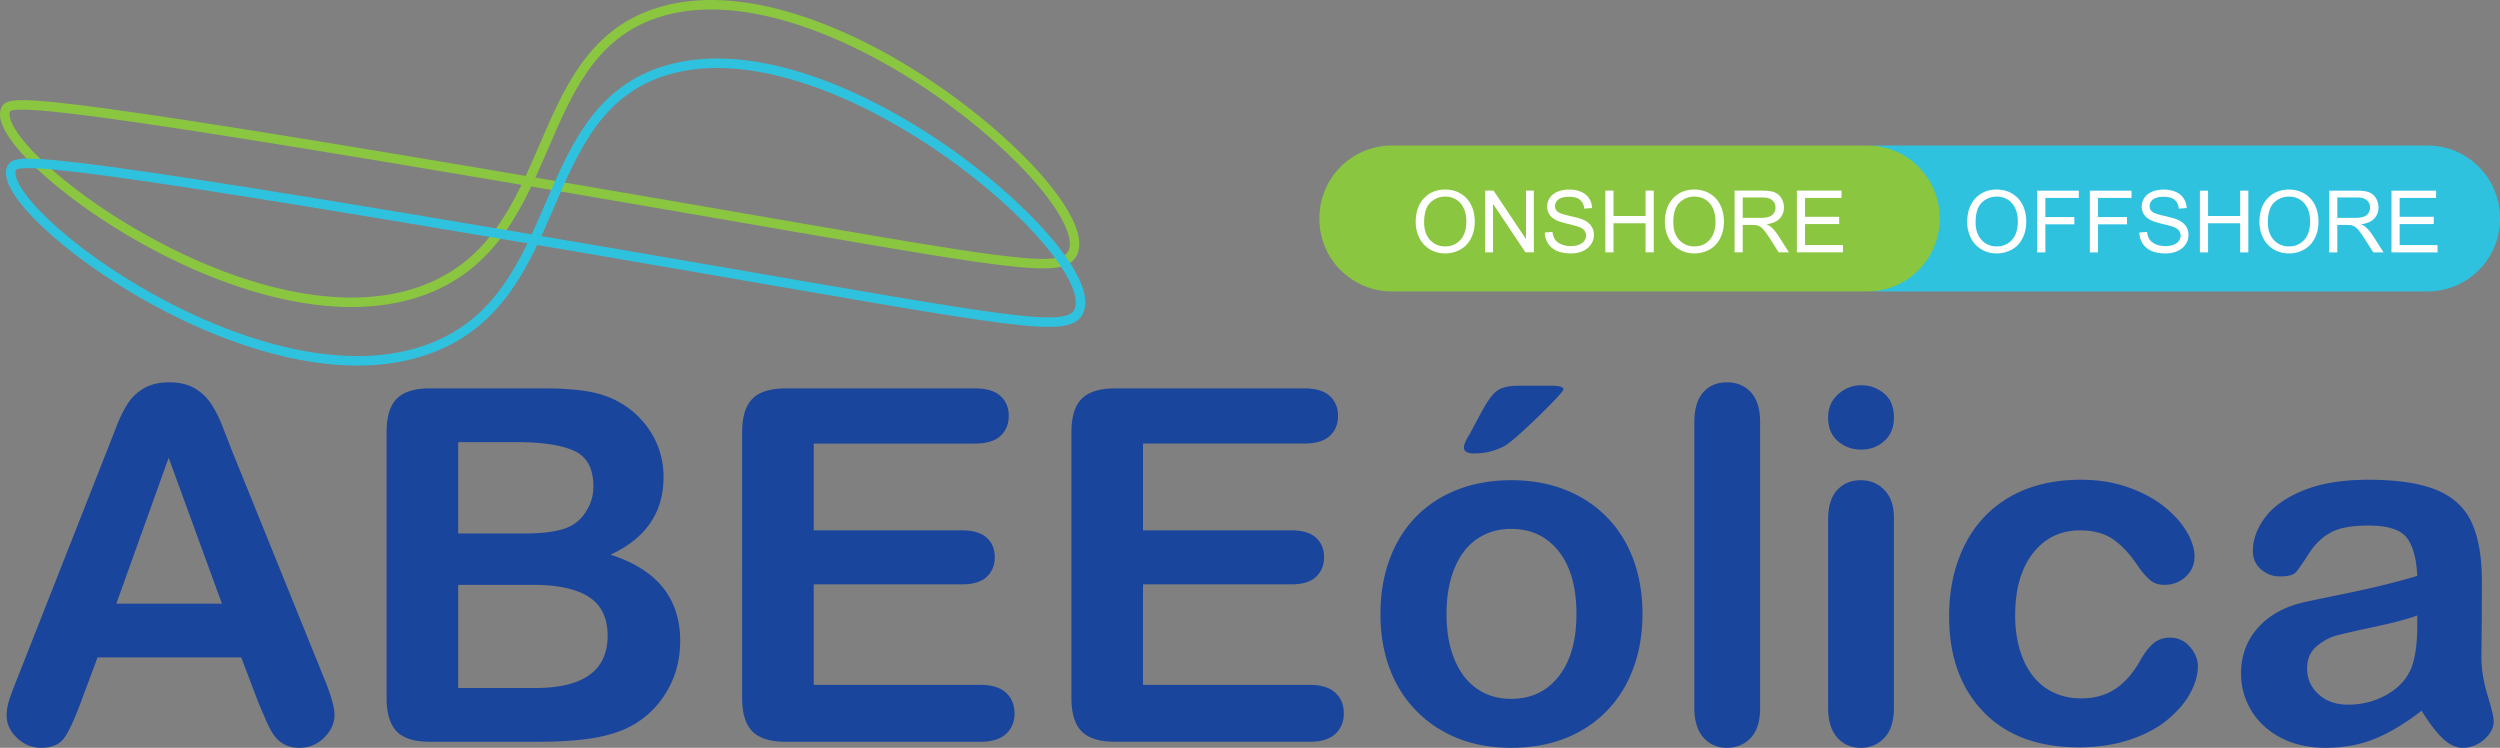 <svg xmlns="http://www.w3.org/2000/svg" xmlns:xlink="http://www.w3.org/1999/xlink" width="729.745" height="218.279"><rect width="100%" height="100%" fill="#808080" stroke="none"/><defs><path id="a" d="M0 0h729.745v218.279H0z"></path></defs><clipPath id="b"><use xlink:href="#a"></use></clipPath><path clip-path="url(#b)" fill="#1A459C" d="M75.335 204.838l-4.926-12.946H28.472l-4.925 13.228c-1.924 5.162-3.566 8.645-4.926 10.45-1.361 1.805-3.589 2.709-6.685 2.709-2.628 0-4.949-.962-6.966-2.885-2.017-1.924-3.025-4.104-3.025-6.546 0-1.406.234-2.859.703-4.361.469-1.501 1.243-3.588 2.322-6.263l26.387-66.987c.75-1.923 1.653-4.233 2.709-6.932 1.055-2.696 2.181-4.936 3.377-6.72 1.197-1.782 2.768-3.224 4.715-4.328 1.946-1.101 4.351-1.652 7.213-1.652 2.907 0 5.335.552 7.282 1.652 1.946 1.104 3.518 2.523 4.715 4.258a29.91 29.91 0 013.026 5.595 338.567 338.567 0 013.13 7.986l26.95 66.565c2.112 5.066 3.166 8.749 3.166 11.048 0 2.392-.997 4.585-2.99 6.578-1.994 1.994-4.398 2.991-7.212 2.991-1.643 0-3.05-.294-4.222-.88a8.619 8.619 0 01-2.955-2.393c-.799-1.008-1.655-2.556-2.569-4.644-.915-2.085-1.7-3.927-2.357-5.523M33.96 176.201h30.821L49.23 133.628l-15.27 42.573zm123.069 40.319h-31.523c-4.551 0-7.8-1.021-9.746-3.062-1.947-2.041-2.92-5.288-2.92-9.746v-77.543c0-4.549.997-7.82 2.99-9.814 1.994-1.993 5.218-2.99 9.676-2.99h33.424c4.925 0 9.193.305 12.805.913 3.613.611 6.849 1.784 9.711 3.519 2.438 1.454 4.597 3.297 6.473 5.524s3.308 4.691 4.292 7.388c.986 2.698 1.478 5.548 1.478 8.551 0 10.319-5.161 17.871-15.48 22.656 13.557 4.317 20.336 12.713 20.336 25.191 0 5.77-1.478 10.966-4.433 15.586-2.956 4.621-6.943 8.034-11.963 10.238-3.143 1.313-6.755 2.24-10.835 2.779-4.083.54-8.844.81-14.285.81m-23.29-87.465v26.669h19.139c5.207 0 9.228-.492 12.067-1.479 2.838-.983 5.007-2.859 6.509-5.628 1.172-1.97 1.759-4.175 1.759-6.615 0-5.207-1.854-8.666-5.558-10.38-3.707-1.71-9.36-2.567-16.958-2.567h-16.958zm21.741 41.656h-21.742v30.116h22.446c14.119 0 21.18-5.089 21.18-15.269 0-5.207-1.83-8.982-5.489-11.329-3.658-2.344-9.124-3.518-16.395-3.518m129.12-41.233h-47.075v25.332h43.346c3.189 0 5.569.716 7.142 2.146 1.571 1.432 2.357 3.319 2.357 5.664 0 2.346-.774 4.258-2.322 5.735-1.549 1.478-3.941 2.216-7.177 2.216h-43.346v29.342h48.693c3.283 0 5.757.763 7.424 2.288 1.664 1.525 2.497 3.553 2.497 6.086 0 2.44-.833 4.422-2.497 5.946-1.667 1.524-4.141 2.287-7.424 2.287h-56.785c-4.55 0-7.822-1.01-9.815-3.026-1.995-2.017-2.99-5.278-2.99-9.781V126.17c0-3.001.444-5.453 1.336-7.352.89-1.901 2.287-3.283 4.187-4.152 1.9-.868 4.327-1.301 7.282-1.301H284.6c3.329 0 5.804.738 7.423 2.216 1.619 1.477 2.427 3.412 2.427 5.805 0 2.439-.808 4.397-2.427 5.875-1.619 1.478-4.094 2.217-7.423 2.217m96.119 0h-47.075v25.332h43.346c3.189 0 5.569.716 7.143 2.146 1.57 1.432 2.356 3.319 2.356 5.664 0 2.346-.773 4.258-2.322 5.735s-3.94 2.216-7.177 2.216h-43.346v29.342h48.693c3.282 0 5.757.763 7.424 2.288 1.664 1.525 2.497 3.553 2.497 6.086 0 2.44-.833 4.422-2.497 5.946-1.667 1.524-4.142 2.287-7.424 2.287h-56.786c-4.55 0-7.822-1.01-9.815-3.026-1.995-2.017-2.99-5.278-2.99-9.781V126.17c0-3.001.444-5.453 1.336-7.352.89-1.901 2.287-3.283 4.187-4.152 1.9-.868 4.327-1.301 7.282-1.301h55.167c3.329 0 5.804.738 7.423 2.216 1.619 1.477 2.427 3.412 2.427 5.805 0 2.439-.808 4.397-2.427 5.875-1.619 1.478-4.093 2.217-7.422 2.217m98.721 49.748c0 5.723-.892 11.001-2.674 15.832-1.783 4.832-4.363 8.984-7.741 12.454-3.377 3.473-7.412 6.134-12.102 7.987-4.692 1.853-9.97 2.779-15.832 2.779-5.818 0-11.048-.939-15.692-2.815-4.643-1.875-8.666-4.562-12.067-8.057-3.401-3.493-5.98-7.622-7.739-12.384-1.76-4.761-2.64-10.026-2.64-15.797 0-5.815.892-11.141 2.675-15.973 1.781-4.831 4.339-8.959 7.67-12.384 3.33-3.425 7.362-6.063 12.102-7.916 4.738-1.854 9.968-2.78 15.692-2.78 5.815 0 11.094.939 15.832 2.814 4.737 1.877 8.796 4.551 12.173 8.022 3.378 3.471 5.946 7.598 7.705 12.384 1.759 4.786 2.638 10.065 2.638 15.834m-19.281 0c0-7.834-1.723-13.933-5.171-18.295-3.448-4.363-8.081-6.544-13.896-6.544-3.753 0-7.062.974-9.921 2.92-2.862 1.947-5.067 4.82-6.615 8.62-1.548 3.799-2.322 8.232-2.322 13.299 0 5.021.762 9.405 2.287 13.158 1.524 3.753 3.705 6.626 6.544 8.62 2.838 1.994 6.18 2.99 10.027 2.99 5.815 0 10.448-2.192 13.896-6.579s5.171-10.449 5.171-18.189m-16.887-66.636h9.499c2.393 0 3.589.351 3.589 1.055 0 .376-1.313 1.9-3.939 4.574a203.054 203.054 0 01-7.951 7.67c-2.675 2.439-4.528 3.917-5.561 4.433-2.673 1.361-5.535 2.04-8.584 2.04-2.017 0-3.024-.586-3.024-1.759 0-.797.608-2.181 1.829-4.15l3.166-5.911c1.829-3.424 3.424-5.605 4.785-6.544 1.359-.939 3.423-1.408 6.191-1.408m51.297 94.007v-83.312c0-3.847.854-6.755 2.567-8.726 1.712-1.97 4.021-2.956 6.932-2.956 2.907 0 5.253.976 7.035 2.922s2.676 4.866 2.676 8.76v83.312c0 3.896-.904 6.815-2.71 8.762-1.808 1.945-4.142 2.92-7.001 2.92-2.814 0-5.103-1.01-6.861-3.025-1.759-2.017-2.638-4.903-2.638-8.657m48.762-75.359c-2.674 0-4.96-.821-6.86-2.464-1.899-1.642-2.85-3.964-2.85-6.967 0-2.72.973-4.96 2.92-6.719 1.945-1.76 4.21-2.639 6.79-2.639 2.485 0 4.69.798 6.614 2.393 1.923 1.594 2.886 3.916 2.886 6.965 0 2.955-.94 5.268-2.815 6.932-1.877 1.666-4.105 2.499-6.685 2.499m9.5 19.843v55.517c0 3.849-.915 6.755-2.745 8.727-1.829 1.97-4.151 2.955-6.966 2.955s-5.102-1.01-6.861-3.025c-1.758-2.017-2.638-4.902-2.638-8.656v-54.954c0-3.8.88-6.661 2.638-8.584 1.76-1.924 4.047-2.886 6.861-2.886s5.137.962 6.966 2.886c1.83 1.921 2.745 4.596 2.745 8.02m88.73 43.415c0 2.393-.717 4.949-2.146 7.669-1.432 2.721-3.613 5.313-6.543 7.775-2.933 2.463-6.627 4.445-11.083 5.946-4.457 1.5-9.477 2.252-15.059 2.252-11.868 0-21.134-3.46-27.794-10.38-6.661-6.919-9.991-16.195-9.991-27.828 0-7.882 1.522-14.847 4.573-20.898 3.05-6.052 7.459-10.731 13.229-14.038 5.77-3.308 12.665-4.96 20.688-4.96 4.972 0 9.534.727 13.686 2.181 4.152 1.454 7.67 3.332 10.555 5.629 2.885 2.299 5.09 4.75 6.614 7.354 1.524 2.603 2.288 5.029 2.288 7.281 0 2.299-.857 4.246-2.569 5.84-1.714 1.597-3.789 2.393-6.227 2.393-1.597 0-2.921-.409-3.977-1.231-1.055-.819-2.239-2.146-3.553-3.976-2.347-3.564-4.797-6.238-7.354-8.021-2.558-1.781-5.805-2.674-9.745-2.674-5.676 0-10.25 2.216-13.723 6.649-3.471 4.433-5.205 10.497-5.205 18.189 0 3.612.444 6.932 1.337 9.957.89 3.025 2.181 5.606 3.868 7.739 1.689 2.136 3.73 3.754 6.122 4.856 2.394 1.102 5.021 1.652 7.882 1.652 3.846 0 7.142-.89 9.887-2.673 2.744-1.783 5.171-4.504 7.282-8.163 1.172-2.157 2.438-3.846 3.8-5.065 1.36-1.22 3.025-1.83 4.996-1.83 2.345 0 4.293.892 5.84 2.675 1.547 1.784 2.322 3.682 2.322 5.7m65.297 12.946c-4.644 3.613-9.137 6.322-13.474 8.127-4.34 1.807-9.208 2.71-14.601 2.71-4.926 0-9.253-.975-12.983-2.921-3.729-1.945-6.604-4.585-8.62-7.916-2.017-3.33-3.024-6.941-3.024-10.836 0-5.254 1.664-9.732 4.994-13.439 3.331-3.705 7.905-6.191 13.723-7.459 1.219-.281 4.244-.914 9.077-1.899 4.831-.986 8.972-1.888 12.419-2.709 3.448-.82 7.188-1.817 11.224-2.99-.236-5.067-1.256-8.783-3.062-11.153-1.807-2.368-5.548-3.555-11.223-3.555-4.88 0-8.55.682-11.013 2.042-2.462 1.36-4.574 3.402-6.332 6.121-1.76 2.722-3.003 4.517-3.73 5.383-.728.869-2.286 1.302-4.679 1.302-2.158 0-4.023-.69-5.594-2.075-1.572-1.383-2.357-3.154-2.357-5.313 0-3.377 1.196-6.659 3.589-9.85 2.392-3.19 6.121-5.817 11.188-7.882 5.066-2.063 11.376-3.095 18.929-3.095 8.443 0 15.081.995 19.913 2.989 4.831 1.995 8.244 5.148 10.238 9.464 1.993 4.316 2.99 10.039 2.99 17.169 0 4.504-.013 8.328-.034 11.471-.025 3.143-.061 6.638-.107 10.483 0 3.612.6 7.378 1.795 11.294 1.196 3.917 1.794 6.438 1.794 7.564 0 1.97-.927 3.765-2.778 5.382-1.854 1.619-3.952 2.429-6.298 2.429-1.971 0-3.918-.927-5.841-2.779-1.924-1.855-3.965-4.54-6.123-8.059m-1.265-27.794c-2.815 1.032-6.908 2.123-12.279 3.272-5.372 1.149-9.089 1.995-11.152 2.533-2.064.54-4.035 1.595-5.911 3.166-1.876 1.572-2.814 3.765-2.814 6.579 0 2.908 1.102 5.383 3.308 7.424 2.203 2.041 5.089 3.061 8.654 3.061 3.8 0 7.307-.832 10.52-2.498 3.213-1.665 5.57-3.81 7.071-6.438 1.735-2.909 2.604-7.693 2.604-14.355v-2.744z"></path><path clip-path="url(#b)" fill="none" stroke="#8AC640" stroke-width="2.774" stroke-miterlimit="10" d="M1.658 31.996c-5.472 12.354 73.264 71.723 122.768 52.42 39.119-15.253 29.715-67.827 66.738-80.468 49.161-16.786 130.444 53.826 121.886 70.043-3.275 6.206-18.937 2.988-110.158-12.761C9.582 27.856 2.976 29.021 1.658 31.996z"></path><path clip-path="url(#b)" fill="none" stroke="#2FC2DF" stroke-width="2.774" stroke-miterlimit="10" d="M3.397 49.072c-5.472 12.354 73.264 71.723 122.768 52.42 39.119-15.253 29.715-67.827 66.738-80.468C242.064 4.238 323.348 74.85 314.79 91.067c-3.275 6.206-18.937 2.988-110.158-12.761C11.322 44.932 4.716 46.097 3.397 49.072z"></path><path clip-path="url(#b)" fill="#2FC2DF" d="M708.563 85.077h-160.06c-11.699 0-21.183-9.484-21.183-21.182v-.24c0-11.698 9.483-21.182 21.183-21.182h160.06c11.699 0 21.183 9.484 21.183 21.182v.24c-.001 11.697-9.484 21.182-21.183 21.182"></path><path clip-path="url(#b)" fill="#8AC640" d="M545.015 85.077h-138.7c-11.699 0-21.184-9.484-21.184-21.182v-.24c0-11.698 9.484-21.182 21.184-21.182h138.7c11.698 0 21.182 9.484 21.182 21.182v.24c-.001 11.697-9.484 21.182-21.182 21.182"></path><path clip-path="url(#b)" fill="#FFF" d="M413.243 64.888c0-2.992.803-5.333 2.409-7.025s3.68-2.539 6.219-2.539c1.664 0 3.164.398 4.499 1.192 1.336.796 2.354 1.904 3.056 3.326.7 1.421 1.051 3.033 1.051 4.836 0 1.828-.369 3.462-1.106 4.905-.738 1.442-1.783 2.534-3.134 3.275a8.96 8.96 0 01-4.376 1.113c-1.696 0-3.213-.41-4.548-1.23-1.336-.819-2.35-1.937-3.037-3.355s-1.033-2.917-1.033-4.498m2.458.036c0 2.171.584 3.882 1.752 5.132s2.632 1.874 4.395 1.874c1.795 0 3.271-.63 4.431-1.892 1.16-1.262 1.739-3.053 1.739-5.372 0-1.467-.247-2.747-.743-3.841-.496-1.094-1.222-1.943-2.175-2.545-.955-.602-2.027-.903-3.216-.903-1.688 0-3.141.58-4.356 1.739-1.217 1.16-1.827 3.095-1.827 5.808m17.824 8.739V55.644h2.445l9.466 14.148V55.644h2.286v18.019h-2.446l-9.466-14.161v14.161zm17.392-5.789l2.25-.196c.105.901.354 1.641.743 2.218.389.578.993 1.045 1.813 1.402.82.356 1.742.534 2.766.534.91 0 1.713-.136 2.41-.406.696-.27 1.214-.641 1.555-1.113.34-.47.51-.985.51-1.541a2.35 2.35 0 00-.491-1.482c-.328-.422-.869-.776-1.623-1.063-.483-.189-1.553-.481-3.208-.879-1.655-.398-2.814-.772-3.478-1.124-.861-.451-1.502-1.011-1.925-1.679a4.112 4.112 0 01-.634-2.243c0-.909.259-1.76.775-2.55.517-.791 1.27-1.391 2.262-1.801.991-.41 2.094-.614 3.307-.614 1.335 0 2.514.215 3.533.645 1.021.43 1.806 1.063 2.354 1.898.549.836.844 1.783.885 2.841l-2.286.171c-.123-1.139-.539-1.999-1.247-2.582-.709-.581-1.756-.872-3.141-.872-1.443 0-2.494.265-3.154.793-.659.528-.989 1.166-.989 1.911 0 .648.234 1.181.701 1.598.459.418 1.657.846 3.595 1.284 1.938.439 3.268.822 3.989 1.15 1.049.484 1.823 1.096 2.323 1.838.5.741.75 1.596.75 2.562 0 .96-.275 1.863-.824 2.711-.549.848-1.337 1.508-2.366 1.979-1.027.471-2.186.707-3.472.707-1.631 0-2.997-.238-4.099-.713-1.103-.476-1.968-1.191-2.595-2.145-.627-.955-.957-2.034-.989-3.239m17.676 5.789V55.644h2.385v7.399h9.366v-7.399h2.385v18.019h-2.385v-8.494h-9.366v8.494zm17.382-8.775c0-2.992.803-5.333 2.408-7.025 1.607-1.692 3.681-2.539 6.22-2.539 1.664 0 3.164.398 4.499 1.192 1.336.796 2.354 1.904 3.056 3.326.7 1.421 1.05 3.033 1.05 4.836 0 1.828-.369 3.462-1.105 4.905-.738 1.442-1.783 2.534-3.135 3.275a8.955 8.955 0 01-4.376 1.113c-1.695 0-3.213-.41-4.548-1.23a7.902 7.902 0 01-3.037-3.355 10.173 10.173 0 01-1.032-4.498m2.458.036c0 2.171.584 3.882 1.752 5.132s2.632 1.874 4.394 1.874c1.795 0 3.272-.63 4.431-1.892 1.16-1.262 1.739-3.053 1.739-5.372 0-1.467-.247-2.747-.743-3.841-.496-1.094-1.221-1.943-2.175-2.545-.955-.602-2.027-.903-3.215-.903-1.688 0-3.141.58-4.357 1.739-1.218 1.16-1.826 3.095-1.826 5.808m17.884 8.739v-18.02h7.99c1.604 0 2.825.162 3.661.486.837.324 1.504.896 2.004 1.715.5.819.751 1.724.751 2.716 0 1.279-.415 2.356-1.242 3.233-.828.877-2.106 1.434-3.835 1.672.631.303 1.109.602 1.438.897.696.639 1.356 1.438 1.979 2.397l3.135 4.904h-3l-2.384-3.748c-.696-1.083-1.271-1.91-1.721-2.484-.45-.574-.854-.975-1.212-1.204a3.533 3.533 0 00-1.088-.479c-.27-.058-.713-.087-1.327-.087H508.7v8.002h-2.383zm2.384-10.067h5.125c1.091 0 1.943-.112 2.559-.338.614-.225 1.08-.585 1.4-1.081.319-.496.48-1.035.48-1.617 0-.852-.311-1.552-.93-2.101-.617-.549-1.595-.824-2.931-.824H508.7v5.961zm15.808 10.067V55.644h13.029v2.127h-10.645v5.517h9.969v2.115h-9.969v6.134h11.063v2.126zm49.715-8.773c0-2.992.804-5.333 2.409-7.025 1.607-1.692 3.68-2.539 6.219-2.539 1.664 0 3.164.398 4.499 1.192 1.336.796 2.354 1.904 3.057 3.326.699 1.421 1.05 3.033 1.05 4.836 0 1.828-.369 3.462-1.106 4.905-.737 1.442-1.782 2.534-3.134 3.275a8.955 8.955 0 01-4.376 1.113c-1.696 0-3.213-.41-4.548-1.23-1.336-.819-2.35-1.937-3.037-3.355s-1.033-2.917-1.033-4.498m2.458.036c0 2.171.584 3.882 1.752 5.132s2.632 1.874 4.395 1.874c1.795 0 3.271-.63 4.431-1.892 1.16-1.262 1.739-3.053 1.739-5.372 0-1.467-.247-2.747-.743-3.841-.496-1.094-1.221-1.943-2.175-2.545-.955-.602-2.027-.903-3.215-.903-1.688 0-3.142.58-4.357 1.739-1.218 1.16-1.827 3.095-1.827 5.808m17.971 8.739v-18.02h12.156v2.127h-9.771v5.58h8.456v2.126h-8.456v8.187zm15.377 0v-18.02h12.157v2.127h-9.773v5.58h8.457v2.126h-8.457v8.187zm14.442-5.789l2.25-.196c.106.901.354 1.641.743 2.218.389.578.994 1.045 1.813 1.402.819.356 1.741.534 2.766.534.91 0 1.713-.136 2.41-.406.696-.27 1.214-.641 1.554-1.113.34-.47.51-.985.51-1.541 0-.566-.164-1.06-.49-1.482-.328-.422-.869-.776-1.623-1.063-.483-.189-1.554-.481-3.208-.879-1.655-.398-2.814-.772-3.479-1.124-.861-.451-1.502-1.011-1.924-1.679s-.634-1.415-.634-2.243c0-.909.259-1.76.774-2.55.518-.791 1.271-1.391 2.263-1.801.99-.41 2.094-.614 3.307-.614 1.335 0 2.513.215 3.533.645s1.805 1.063 2.354 1.898c.549.836.844 1.783.885 2.841l-2.285.171c-.123-1.139-.539-1.999-1.247-2.581-.709-.582-1.756-.873-3.142-.873-1.442 0-2.494.265-3.153.793-.658.528-.989 1.166-.989 1.911 0 .648.234 1.181.701 1.598.459.418 1.656.846 3.595 1.284 1.938.439 3.268.822 3.989 1.151 1.049.483 1.822 1.096 2.322 1.837.5.741.75 1.596.75 2.562 0 .96-.274 1.863-.823 2.711-.549.848-1.337 1.508-2.366 1.979-1.028.471-2.186.707-3.472.707-1.632 0-2.997-.238-4.1-.713-1.102-.476-1.967-1.191-2.594-2.145-.627-.955-.957-2.034-.99-3.239m17.676 5.789v-18.02h2.384v7.4h9.367v-7.4h2.384v18.02h-2.384v-8.494h-9.367v8.494zm17.381-8.775c0-2.992.803-5.333 2.409-7.025s3.68-2.539 6.219-2.539c1.664 0 3.164.398 4.499 1.192 1.336.796 2.354 1.904 3.057 3.326.699 1.421 1.05 3.033 1.05 4.836 0 1.828-.369 3.462-1.106 4.905-.738 1.442-1.783 2.534-3.134 3.275a8.96 8.96 0 01-4.376 1.113c-1.696 0-3.213-.41-4.548-1.23-1.336-.819-2.35-1.937-3.037-3.355s-1.033-2.917-1.033-4.498m2.458.036c0 2.171.584 3.882 1.752 5.132s2.632 1.874 4.395 1.874c1.795 0 3.271-.63 4.431-1.892 1.16-1.262 1.739-3.053 1.739-5.372 0-1.467-.247-2.747-.743-3.841-.496-1.094-1.221-1.943-2.175-2.545-.955-.602-2.027-.903-3.216-.903-1.688 0-3.141.58-4.356 1.739-1.217 1.16-1.827 3.095-1.827 5.808m17.884 8.739v-18.02h7.991c1.605 0 2.826.162 3.662.486.836.324 1.503.896 2.003 1.715.5.819.751 1.724.751 2.716 0 1.279-.415 2.356-1.242 3.233s-2.105 1.434-3.835 1.672c.632.303 1.11.602 1.438.897.696.639 1.355 1.438 1.979 2.397l3.136 4.904h-3l-2.385-3.748c-.695-1.083-1.271-1.91-1.721-2.484-.45-.574-.854-.975-1.211-1.204a3.533 3.533 0 00-1.088-.479c-.27-.058-.713-.087-1.327-.087h-2.766v8.002h-2.385zm2.386-10.067h5.125c1.091 0 1.942-.112 2.558-.338.615-.225 1.081-.585 1.401-1.081a2.94 2.94 0 00.479-1.617c0-.852-.309-1.552-.928-2.101-.618-.549-1.595-.824-2.931-.824h-5.704v5.961zm15.807 10.067v-18.02h13.029v2.127h-10.644v5.518h9.968v2.115h-9.968v6.134h11.062v2.126z"></path></svg>